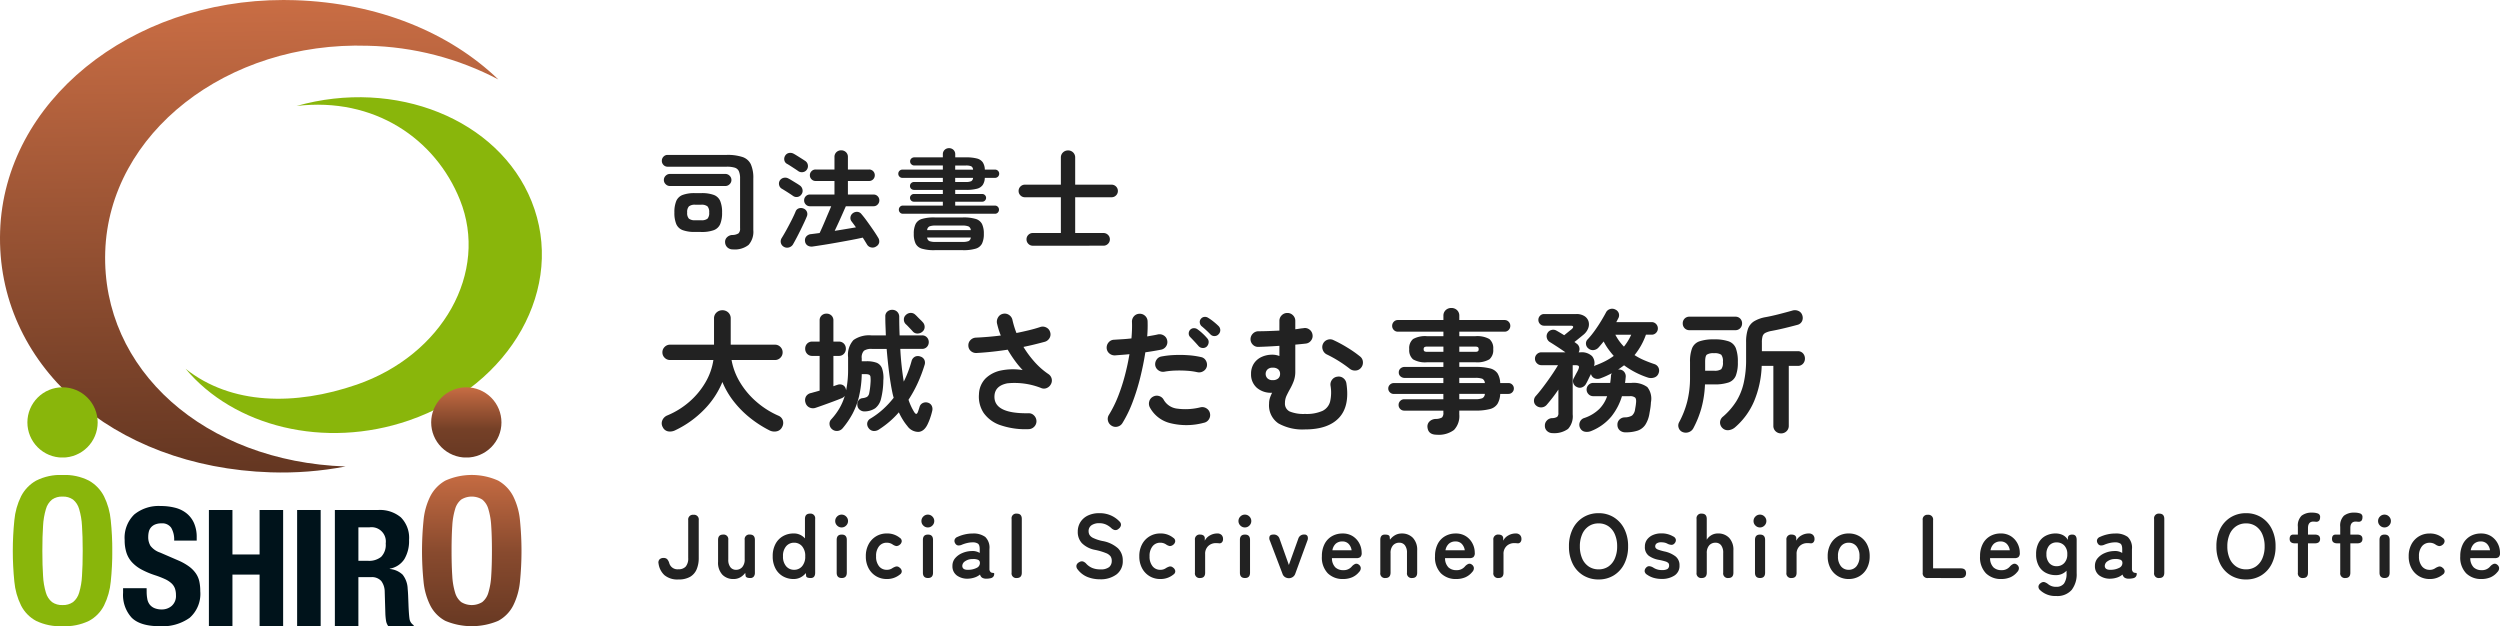 <svg xmlns="http://www.w3.org/2000/svg" xmlns:xlink="http://www.w3.org/1999/xlink" width="415.21" height="104" viewBox="0 0 415.21 104">
  <defs>
    <clipPath id="clip-path">
      <path id="パス_1" data-name="パス 1" d="M10.239,159.426a3.1,3.1,0,0,1-1.017-1.562,11.632,11.632,0,0,1-.473-2.788q-.118-1.719-.118-4.165t.118-4.147a11.8,11.8,0,0,1,.473-2.788,3.111,3.111,0,0,1,1.017-1.581,2.828,2.828,0,0,1,1.743-.493,2.826,2.826,0,0,1,1.743.493,3.1,3.1,0,0,1,1.017,1.581,11.8,11.8,0,0,1,.473,2.788q.118,1.7.119,4.147t-.119,4.165a11.632,11.632,0,0,1-.473,2.788,3.09,3.09,0,0,1-1.017,1.562,2.837,2.837,0,0,1-1.743.492,2.839,2.839,0,0,1-1.743-.492M7.6,139.248a6.284,6.284,0,0,0-2.5,2.6,11.3,11.3,0,0,0-1.121,3.993,50.664,50.664,0,0,0,0,10.179A11.261,11.261,0,0,0,5.1,160a5.965,5.965,0,0,0,2.5,2.549,9.24,9.24,0,0,0,4.385.883,9.245,9.245,0,0,0,4.385-.883,5.967,5.967,0,0,0,2.5-2.549,11.261,11.261,0,0,0,1.122-3.975,46.977,46.977,0,0,0,.255-5.1,47.069,47.069,0,0,0-.255-5.081,11.3,11.3,0,0,0-1.122-3.993,6.286,6.286,0,0,0-2.5-2.6,8.823,8.823,0,0,0-4.385-.936,8.819,8.819,0,0,0-4.385.936" transform="translate(-3.722 -138.312)" fill="none"/>
    </clipPath>
    <clipPath id="clip-path-2">
      <rect id="長方形_3" data-name="長方形 3" width="90" height="103.8" fill="none"/>
    </clipPath>
    <linearGradient id="linear-gradient" x1="0.5" x2="0.5" y2="1" gradientUnits="objectBoundingBox">
      <stop offset="0" stop-color="#c56b42"/>
      <stop offset="0.515" stop-color="#884a2e"/>
      <stop offset="1" stop-color="#683923"/>
    </linearGradient>
    <clipPath id="clip-path-3">
      <path id="パス_7" data-name="パス 7" d="M125.453,118.611a5.836,5.836,0,1,0,5.836-5.829,5.833,5.833,0,0,0-5.836,5.829" transform="translate(-125.453 -112.782)" fill="none"/>
    </clipPath>
    <linearGradient id="linear-gradient-2" x1="0.5" x2="0.5" y2="1" gradientUnits="objectBoundingBox">
      <stop offset="0" stop-color="#c76c43"/>
      <stop offset="0.594" stop-color="#754027"/>
      <stop offset="1" stop-color="#683923"/>
    </linearGradient>
    <clipPath id="clip-path-4">
      <path id="パス_8" data-name="パス 8" d="M.019,38.408C-.7,60.459,18.616,77.589,44.941,78.446A56.455,56.455,0,0,0,57.4,77.475c-23.4-.808-40.564-16.054-39.924-35.675.64-19.652,20.178-34.962,43.639-34.2a48.764,48.764,0,0,1,21.653,5.6C74.694,5.422,62.811.481,48.988.031,48.359.01,47.729,0,47.1,0,21.623,0,.721,16.883.019,38.408" transform="translate(0 0)" fill="none"/>
    </clipPath>
    <linearGradient id="linear-gradient-3" x1="0.959" y1="-0.007" x2="0.006" y2="0.036" gradientUnits="objectBoundingBox">
      <stop offset="0" stop-color="#c96d44"/>
      <stop offset="1" stop-color="#653722"/>
    </linearGradient>
    <clipPath id="clip-path-5">
      <path id="パス_9" data-name="パス 9" d="M7.969,118.611a5.836,5.836,0,1,0,5.836-5.829,5.833,5.833,0,0,0-5.836,5.829" transform="translate(-7.969 -112.782)" fill="none"/>
    </clipPath>
  </defs>
  <g id="logo" transform="translate(-46 -27)">
    <path id="パス_1351" data-name="パス 1351" d="M12.726,1.422a1.287,1.287,0,0,1-.909-.324A1.2,1.2,0,0,1,11.43.27a1.047,1.047,0,0,1,.315-.864A1.321,1.321,0,0,1,12.6-.972a1.988,1.988,0,0,0,1.053-.27,1.07,1.07,0,0,0,.261-.846V-10.35a2.953,2.953,0,0,0-.2-1.215,1.1,1.1,0,0,0-.675-.585,4.425,4.425,0,0,0-1.359-.162H1.872A.905.905,0,0,1,1.2-12.6a.95.95,0,0,1-.279-.684.971.971,0,0,1,.279-.7.905.905,0,0,1,.675-.288h9.81a7.945,7.945,0,0,1,2.637.351,2.359,2.359,0,0,1,1.377,1.2,5.518,5.518,0,0,1,.414,2.376v8.568A3.28,3.28,0,0,1,15.327.675,3.7,3.7,0,0,1,12.726,1.422Zm-6.3-2.9a5.679,5.679,0,0,1-2.043-.3,1.872,1.872,0,0,1-1.062-1A4.8,4.8,0,0,1,3.006-4.7a4.8,4.8,0,0,1,.315-1.926,1.872,1.872,0,0,1,1.062-1,5.679,5.679,0,0,1,2.043-.3H7.488a5.742,5.742,0,0,1,2.061.3,1.872,1.872,0,0,1,1.062,1A4.8,4.8,0,0,1,10.926-4.7a4.8,4.8,0,0,1-.315,1.926,1.872,1.872,0,0,1-1.062,1,5.742,5.742,0,0,1-2.061.3ZM2.268-9.108a.97.97,0,0,1-.711-.3.95.95,0,0,1-.3-.693.97.97,0,0,1,.3-.711.97.97,0,0,1,.711-.3h9.2a.97.97,0,0,1,.711.3.97.97,0,0,1,.3.711.95.95,0,0,1-.3.693.97.97,0,0,1-.711.3ZM6.48-3.42h.954a1.607,1.607,0,0,0,1.071-.261A1.393,1.393,0,0,0,8.784-4.7a1.428,1.428,0,0,0-.279-1.026,1.567,1.567,0,0,0-1.071-.27H6.48a1.571,1.571,0,0,0-1.062.27A1.4,1.4,0,0,0,5.13-4.7a1.363,1.363,0,0,0,.288,1.017A1.611,1.611,0,0,0,6.48-3.42ZM26.01.936a1.261,1.261,0,0,1-.9-.171A.957.957,0,0,1,24.7.036a.959.959,0,0,1,.225-.774,1.149,1.149,0,0,1,.783-.378L26.37-1.2q.36-.045.756-.1.2-.414.459-1t.531-1.233q.27-.648.522-1.233t.414-.981H25.506a.905.905,0,0,1-.675-.288.95.95,0,0,1-.279-.684.941.941,0,0,1,.279-.693.919.919,0,0,1,.675-.279h4.086v-2.25H26.46a.919.919,0,0,1-.675-.279.919.919,0,0,1-.279-.675.919.919,0,0,1,.279-.675.919.919,0,0,1,.675-.279h3.132v-2.07a1.062,1.062,0,0,1,.324-.81,1.11,1.11,0,0,1,.792-.306,1.11,1.11,0,0,1,.792.306,1.062,1.062,0,0,1,.324.81v2.07h3.51a.911.911,0,0,1,.684.279.935.935,0,0,1,.27.675.935.935,0,0,1-.27.675.911.911,0,0,1-.684.279h-3.51v2.25H36.09a.919.919,0,0,1,.675.279.941.941,0,0,1,.279.693.95.95,0,0,1-.279.684.905.905,0,0,1-.675.288H31.482q-.216.486-.549,1.242t-.684,1.521q-.351.765-.621,1.323.954-.144,1.863-.3l1.665-.279q-.2-.288-.387-.54l-.351-.468a.906.906,0,0,1-.162-.72.962.962,0,0,1,.4-.63,1.113,1.113,0,0,1,.756-.216.934.934,0,0,1,.666.378q.432.5.954,1.224t1.008,1.431q.486.711.792,1.233a1.134,1.134,0,0,1,.189.8.972.972,0,0,1-.495.675,1.036,1.036,0,0,1-.855.162,1,1,0,0,1-.675-.486Q34.848.36,34.668.063t-.378-.6q-.774.18-1.872.387T30.123.27q-1.2.216-2.277.387T26.01.936ZM21.186.99a1.023,1.023,0,0,1-.5-.666,1.037,1.037,0,0,1,.144-.792q.36-.576.8-1.377t.855-1.62q.414-.819.648-1.395a.861.861,0,0,1,.558-.54,1.121,1.121,0,0,1,.81.054.971.971,0,0,1,.513.522A.991.991,0,0,1,25-4.05q-.18.45-.468,1.062t-.612,1.269q-.324.657-.648,1.269T22.7.594a1.129,1.129,0,0,1-.666.5A1.057,1.057,0,0,1,21.186.99ZM22.7-7.47q-.2-.144-.558-.378t-.72-.459q-.36-.225-.576-.351a.916.916,0,0,1-.441-.6.976.976,0,0,1,.1-.747,1.032,1.032,0,0,1,.639-.459,1.082,1.082,0,0,1,.783.1q.216.108.585.333l.738.45q.369.225.567.369a1.044,1.044,0,0,1,.459.675.969.969,0,0,1-.153.8.967.967,0,0,1-.648.441A.975.975,0,0,1,22.7-7.47Zm.864-4.122q-.2-.144-.558-.378l-.72-.468q-.36-.234-.594-.36a.849.849,0,0,1-.423-.585,1,1,0,0,1,.117-.729.94.94,0,0,1,.639-.477,1.154,1.154,0,0,1,.783.117q.234.126.594.351t.729.459q.369.234.585.378a1,1,0,0,1,.45.657,1.013,1.013,0,0,1-.162.8.957.957,0,0,1-.657.414A1.02,1.02,0,0,1,23.562-11.592ZM40.95-4.5a.631.631,0,0,1-.477-.2.677.677,0,0,1-.189-.486.655.655,0,0,1,.189-.468.631.631,0,0,1,.477-.2h6.642V-6.5H42.786a.625.625,0,0,1-.459-.189.625.625,0,0,1-.189-.459.6.6,0,0,1,.189-.441.625.625,0,0,1,.459-.189h4.806V-8.46h-4.77a.7.7,0,0,1-.486-.18.6.6,0,0,1-.2-.468.624.624,0,0,1,.2-.486.7.7,0,0,1,.486-.18h4.77v-.684H40.878a.661.661,0,0,1-.486-.2.661.661,0,0,1-.2-.486.661.661,0,0,1,.2-.486.661.661,0,0,1,.486-.2h6.714v-.684H42.858a.691.691,0,0,1-.495-.2.627.627,0,0,1-.207-.468.639.639,0,0,1,.207-.495.709.709,0,0,1,.495-.189h4.734v-.5a.976.976,0,0,1,.3-.747,1.025,1.025,0,0,1,.729-.279,1.025,1.025,0,0,1,.729.279.976.976,0,0,1,.3.747v.5h1.782a6.929,6.929,0,0,1,1.818.189,1.672,1.672,0,0,1,.972.639,2.315,2.315,0,0,1,.342,1.206H56.25a.683.683,0,0,1,.5.2.661.661,0,0,1,.2.486.661.661,0,0,1-.2.486.683.683,0,0,1-.5.2H54.558a2.23,2.23,0,0,1-.342,1.179,1.69,1.69,0,0,1-.972.63,6.929,6.929,0,0,1-1.818.189H49.644v.684h4.5a.6.6,0,0,1,.441.189.6.6,0,0,1,.189.441.625.625,0,0,1-.189.459.6.6,0,0,1-.441.189h-4.5v.648H56.25a.631.631,0,0,1,.477.2.655.655,0,0,1,.189.468.677.677,0,0,1-.189.486.631.631,0,0,1-.477.2Zm5.274,6.048A6.917,6.917,0,0,1,44.109,1.3,1.709,1.709,0,0,1,43.065.45a3.666,3.666,0,0,1-.3-1.62,3.666,3.666,0,0,1,.3-1.62,1.709,1.709,0,0,1,1.044-.846,6.917,6.917,0,0,1,2.115-.252h4.7a6.994,6.994,0,0,1,2.133.252A1.709,1.709,0,0,1,54.1-2.79a3.666,3.666,0,0,1,.3,1.62A3.666,3.666,0,0,1,54.1.45a1.709,1.709,0,0,1-1.044.846,6.994,6.994,0,0,1-2.133.252Zm-1.242-3.33h7.254a.74.74,0,0,0-.378-.612,2.677,2.677,0,0,0-1.044-.144H46.4a2.677,2.677,0,0,0-1.044.144A.74.74,0,0,0,44.982-1.782ZM46.4.18h4.41A2.841,2.841,0,0,0,51.858.045a.715.715,0,0,0,.378-.6H44.982a.715.715,0,0,0,.378.6A2.841,2.841,0,0,0,46.4.18Zm3.24-12.006h2.97a.661.661,0,0,0-.306-.558,2.225,2.225,0,0,0-.9-.126H49.644Zm0,2.052h1.764a2.09,2.09,0,0,0,.9-.135.67.67,0,0,0,.306-.549h-2.97ZM62.532.81A1.006,1.006,0,0,1,61.794.5a1.027,1.027,0,0,1-.306-.756,1.006,1.006,0,0,1,.306-.738,1.006,1.006,0,0,1,.738-.306h4.662v-5.94H61.218a1.006,1.006,0,0,1-.738-.306,1.006,1.006,0,0,1-.306-.738,1.006,1.006,0,0,1,.306-.738,1.006,1.006,0,0,1,.738-.306h5.976v-4.5a1.126,1.126,0,0,1,.351-.855,1.174,1.174,0,0,1,.837-.333,1.165,1.165,0,0,1,.846.333,1.141,1.141,0,0,1,.342.855v4.5h6.048a1.006,1.006,0,0,1,.738.306,1.006,1.006,0,0,1,.306.738,1.006,1.006,0,0,1-.306.738,1.006,1.006,0,0,1-.738.306H69.57V-1.3h4.7a1.036,1.036,0,0,1,.747.306.992.992,0,0,1,.315.738A1.012,1.012,0,0,1,75.015.5a1.036,1.036,0,0,1-.747.306Z" transform="translate(155 67)" fill="#222"/>
    <path id="パス_1352" data-name="パス 1352" d="M18.788,1.474A18.7,18.7,0,0,1,15.576-.594,16.418,16.418,0,0,1,12.87-3.322a13.621,13.621,0,0,1-1.892-3.234A14.2,14.2,0,0,1,7.964-1.991a16.683,16.683,0,0,1-4.8,3.443A1.924,1.924,0,0,1,2,1.65a1.233,1.233,0,0,1-.924-.7A1.267,1.267,0,0,1,1-.187a1.511,1.511,0,0,1,.847-.825A13.319,13.319,0,0,0,5.511-3.289a12.775,12.775,0,0,0,2.651-3.2,10.382,10.382,0,0,0,1.32-3.718H2.288a1.229,1.229,0,0,1-.9-.374,1.229,1.229,0,0,1-.374-.9,1.229,1.229,0,0,1,.374-.9,1.229,1.229,0,0,1,.9-.374h7.3v-4.334a1.29,1.29,0,0,1,.418-1.012,1.408,1.408,0,0,1,.968-.374,1.4,1.4,0,0,1,.979.374,1.307,1.307,0,0,1,.407,1.012v4.334h7.348a1.229,1.229,0,0,1,.9.374,1.229,1.229,0,0,1,.374.9,1.229,1.229,0,0,1-.374.9,1.229,1.229,0,0,1-.9.374H12.5a10.822,10.822,0,0,0,1.386,3.674,13.332,13.332,0,0,0,2.7,3.223A14.246,14.246,0,0,0,20.262-.968a1.28,1.28,0,0,1,.759.8A1.4,1.4,0,0,1,20.9.924a1.283,1.283,0,0,1-.924.715A1.809,1.809,0,0,1,18.788,1.474ZM37.026,1.3a1.428,1.428,0,0,1-.979.275,1.1,1.1,0,0,1-.8-.5,1.114,1.114,0,0,1-.209-.847,1.064,1.064,0,0,1,.539-.715A13.218,13.218,0,0,0,37.7-2.068a15.307,15.307,0,0,0,1.727-1.87q-.066-.22-.121-.44t-.1-.44q-.286-1.364-.528-3.234t-.418-4H35.794a2.138,2.138,0,0,0-1.3.3,1.594,1.594,0,0,0-.374,1.265v.484h.792a4.706,4.706,0,0,1,1.661.242,1.6,1.6,0,0,1,.913.924,4.861,4.861,0,0,1,.22,2.024,13.013,13.013,0,0,1-.385,3.069A2.813,2.813,0,0,1,36.366-2.2a3.254,3.254,0,0,1-1.738.528,1.2,1.2,0,0,1-.825-.264,1.041,1.041,0,0,1-.407-.748,1.154,1.154,0,0,1,.2-.825.911.911,0,0,1,.66-.363,2.121,2.121,0,0,0,.737-.209.962.962,0,0,0,.374-.649,11.827,11.827,0,0,0,.209-1.65,5.382,5.382,0,0,0,0-.99.471.471,0,0,0-.231-.4,1.6,1.6,0,0,0-.627-.088h-.594a17.9,17.9,0,0,1-.462,3.729,12.2,12.2,0,0,1-1.078,2.86,14.012,14.012,0,0,1-1.628,2.387,1.233,1.233,0,0,1-.847.451,1.2,1.2,0,0,1-.935-.3,1.151,1.151,0,0,1-.4-.792,1.034,1.034,0,0,1,.286-.836,10.632,10.632,0,0,0,1.331-1.782,9.512,9.512,0,0,0,.913-2.112A1.4,1.4,0,0,1,31.042-4a1.318,1.318,0,0,1-.352.176q-.484.2-1.287.5t-1.595.583q-.792.286-1.32.462A1.353,1.353,0,0,1,25.4-2.343a1.249,1.249,0,0,1-.627-.8,1.3,1.3,0,0,1,.077-.99,1.24,1.24,0,0,1,.869-.594q.308-.088.671-.187t.737-.209V-10.89h-1.21a1.114,1.114,0,0,1-.869-.352,1.2,1.2,0,0,1-.319-.836,1.192,1.192,0,0,1,.319-.847,1.132,1.132,0,0,1,.869-.341h1.21v-3.5a1.088,1.088,0,0,1,.33-.836,1.148,1.148,0,0,1,.814-.308,1.148,1.148,0,0,1,.814.308,1.088,1.088,0,0,1,.33.836v3.5h.88a1.132,1.132,0,0,1,.869.341,1.192,1.192,0,0,1,.319.847,1.2,1.2,0,0,1-.319.836,1.114,1.114,0,0,1-.869.352h-.88v5.038l.33-.121q.154-.055.308-.1a1.159,1.159,0,0,1,.9.011.989.989,0,0,1,.528.693.7.7,0,0,1,.044.2,17.22,17.22,0,0,0,.33-3.542V-10.67a3.645,3.645,0,0,1,.9-2.86,4.523,4.523,0,0,1,2.948-.77h2.42q-.022-.77-.055-1.54T38.038-17.4a1.009,1.009,0,0,1,.319-.836,1.187,1.187,0,0,1,.825-.308,1.148,1.148,0,0,1,.814.308,1.158,1.158,0,0,1,.352.836q0,1.584.066,3.1h3.718a1.061,1.061,0,0,1,.814.33,1.12,1.12,0,0,1,.308.792,1.12,1.12,0,0,1-.308.792,1.061,1.061,0,0,1-.814.33H40.524A49.666,49.666,0,0,0,41.1-6.622a17.758,17.758,0,0,0,.737-1.683q.319-.847.561-1.727a1.132,1.132,0,0,1,.583-.737,1.135,1.135,0,0,1,.891-.011,1.05,1.05,0,0,1,.649.539,1.138,1.138,0,0,1,.033.869A24.193,24.193,0,0,1,43.428-6.4a20.737,20.737,0,0,1-1.54,2.794,9.883,9.883,0,0,0,.946,2.046q.22.33.363.3t.275-.385l.143-.429q.077-.231.121-.385a1,1,0,0,1,.55-.616,1.169,1.169,0,0,1,.836-.044,1.022,1.022,0,0,1,.616.495,1.225,1.225,0,0,1,.088.869A10.058,10.058,0,0,1,45.54-.737,9.021,9.021,0,0,1,45.122.33q-.572,1.3-1.54,1.4A2.237,2.237,0,0,1,41.69.748a8.587,8.587,0,0,1-.737-1.023,11.748,11.748,0,0,1-.671-1.243A14.832,14.832,0,0,1,38.764,0,15.3,15.3,0,0,1,37.026,1.3ZM44.2-14.916a1.213,1.213,0,0,1-.825.308.993.993,0,0,1-.781-.352q-.11-.132-.341-.374l-.462-.484a4.821,4.821,0,0,0-.363-.352,1.031,1.031,0,0,1-.308-.759.96.96,0,0,1,.308-.737,1.187,1.187,0,0,1,.77-.363,1.045,1.045,0,0,1,.792.275,5.073,5.073,0,0,1,.374.363q.242.253.5.5a5.075,5.075,0,0,1,.363.374,1.132,1.132,0,0,1,.341.8A1,1,0,0,1,44.2-14.916ZM61.842,1.276A12.832,12.832,0,0,1,57.123.605,5.555,5.555,0,0,1,54.362-1.43a4.893,4.893,0,0,1-.77-3.1A3.892,3.892,0,0,1,54.7-7.161a5.164,5.164,0,0,1,2.607-1.32,9.986,9.986,0,0,1,3.542-.055,15.042,15.042,0,0,1-1.265-1.518,20.026,20.026,0,0,1-1.221-1.87q-1.3.2-2.607.341t-2.563.209a1.316,1.316,0,0,1-.946-.319,1.186,1.186,0,0,1-.418-.891,1.218,1.218,0,0,1,.352-.935,1.315,1.315,0,0,1,.924-.407q.968-.044,2.013-.132t2.1-.22a10.547,10.547,0,0,1-.374-1.045q-.154-.517-.264-1a1.39,1.39,0,0,1,.2-.99,1.212,1.212,0,0,1,.814-.572,1.266,1.266,0,0,1,1,.2,1.3,1.3,0,0,1,.561.836,15.124,15.124,0,0,0,.66,2.156q1.078-.22,2.079-.462t1.859-.528a1.256,1.256,0,0,1,1,.066,1.193,1.193,0,0,1,.649.748,1.193,1.193,0,0,1-.077.99,1.335,1.335,0,0,1-.781.638q-.814.22-1.705.44t-1.859.418a16.852,16.852,0,0,0,1.87,2.519A12.2,12.2,0,0,0,65.12-7.876a1.279,1.279,0,0,1,.539.748,1.249,1.249,0,0,1-.1.9,1.383,1.383,0,0,1-.66.649,1.168,1.168,0,0,1-.9.055,12,12,0,0,0-5.687-.814q-2.035.4-2.145,2.046-.2,3.014,5.632,2.926A1.2,1.2,0,0,1,62.733-1a1.354,1.354,0,0,1,.407.935,1.292,1.292,0,0,1-.374.935A1.315,1.315,0,0,1,61.842,1.276ZM75.614.7A1.292,1.292,0,0,1,75.02-.11a1.239,1.239,0,0,1,.154-.99,19.165,19.165,0,0,0,1.518-3.058,30.584,30.584,0,0,0,1.133-3.476q.473-1.8.759-3.542-.638.066-1.243.11t-1.133.088a1.355,1.355,0,0,1-.957-.319,1.244,1.244,0,0,1-.451-.891,1.33,1.33,0,0,1,.33-.957,1.207,1.207,0,0,1,.9-.429q.66-.044,1.4-.088t1.485-.132q.066-.748.088-1.43t0-1.3a1.293,1.293,0,0,1,.33-.946,1.222,1.222,0,0,1,.9-.418,1.272,1.272,0,0,1,.946.341,1.259,1.259,0,0,1,.418.913,21.366,21.366,0,0,1-.066,2.508q.484-.088.935-.165t.825-.165a1.319,1.319,0,0,1,1,.176,1.221,1.221,0,0,1,.561.814,1.26,1.26,0,0,1-.187.99,1.271,1.271,0,0,1-.825.55q-.55.11-1.21.22t-1.408.22q-.308,2-.836,4.147a35.4,35.4,0,0,1-1.276,4.114A20.042,20.042,0,0,1,77.418.264,1.292,1.292,0,0,1,76.6.858,1.239,1.239,0,0,1,75.614.7ZM90.926.22a11.042,11.042,0,0,1-5.621.044,5.259,5.259,0,0,1-3.333-2.6,1.358,1.358,0,0,1-.1-1,1.235,1.235,0,0,1,.627-.781,1.262,1.262,0,0,1,1-.11,1.275,1.275,0,0,1,.781.638,2.942,2.942,0,0,0,2.2,1.452,10.285,10.285,0,0,0,3.916-.22,1.283,1.283,0,0,1,.99.187,1.25,1.25,0,0,1,.572.825,1.292,1.292,0,0,1-.187,1A1.27,1.27,0,0,1,90.926.22Zm-1.056-8.4a10.734,10.734,0,0,0-1.716-.242,19.13,19.13,0,0,0-1.947-.033,12.33,12.33,0,0,0-1.815.187,1.291,1.291,0,0,1-.968-.209,1.262,1.262,0,0,1-.55-.8,1.325,1.325,0,0,1,.209-.979,1.182,1.182,0,0,1,.825-.539,14.591,14.591,0,0,1,2.189-.242A20.016,20.016,0,0,1,88.4-11a13.99,13.99,0,0,1,2.09.308,1.167,1.167,0,0,1,.781.572,1.338,1.338,0,0,1,.165.99,1.246,1.246,0,0,1-.594.781A1.294,1.294,0,0,1,89.87-8.184Zm1.562-4.268a.908.908,0,0,1-.693.242.947.947,0,0,1-.671-.308q-.264-.308-.671-.748t-.737-.77a.812.812,0,0,1-.231-.572.876.876,0,0,1,.253-.638.847.847,0,0,1,.594-.253.969.969,0,0,1,.638.209,7.427,7.427,0,0,1,.814.671,8.441,8.441,0,0,1,.77.8.878.878,0,0,1,.242.671A1.089,1.089,0,0,1,91.432-12.452Zm.616-2q-.286-.308-.726-.715t-.792-.693a.948.948,0,0,1-.264-.572.8.8,0,0,1,.2-.638.814.814,0,0,1,.572-.3.934.934,0,0,1,.638.165,7.649,7.649,0,0,1,.869.616,10.1,10.1,0,0,1,.825.726.96.96,0,0,1,.3.671.95.95,0,0,1-.275.693.873.873,0,0,1-.649.308A.872.872,0,0,1,92.048-14.454ZM107.756,1.32a8.183,8.183,0,0,1-4.433-1,3.6,3.6,0,0,1-1.551-3.267,3.057,3.057,0,0,1,.132-.924,6.238,6.238,0,0,1,.374-.9,3.578,3.578,0,0,1-2.552-.836A2.938,2.938,0,0,1,98.78-7.9a3.059,3.059,0,0,1,.473-1.727,3.03,3.03,0,0,1,1.276-1.089,4.143,4.143,0,0,1,1.771-.374,3.063,3.063,0,0,1,1.188.22v-1.694q-.946.066-1.837.11t-1.639.066a1.2,1.2,0,0,1-.935-.363,1.273,1.273,0,0,1-.385-.935,1.315,1.315,0,0,1,.407-.924,1.292,1.292,0,0,1,.935-.374q.7,0,1.606-.033t1.848-.077V-16.7a1.273,1.273,0,0,1,.385-.935,1.273,1.273,0,0,1,.935-.385,1.273,1.273,0,0,1,.935.385,1.273,1.273,0,0,1,.385.935v1.386q.374-.044.715-.1t.627-.077a1.212,1.212,0,0,1,.99.209,1.281,1.281,0,0,1,.528.869,1.219,1.219,0,0,1-.242.968,1.226,1.226,0,0,1-.858.506q-.374.044-.825.088t-.935.088v4.444a4.53,4.53,0,0,1-.264,1.617,9.329,9.329,0,0,1-.594,1.276q-.33.583-.594,1.144a2.831,2.831,0,0,0-.264,1.221,1.433,1.433,0,0,0,.8,1.408,6.075,6.075,0,0,0,2.541.4,6.493,6.493,0,0,0,2.893-.506,2.392,2.392,0,0,0,1.265-1.551,6.758,6.758,0,0,0,.066-2.651,1.294,1.294,0,0,1,.264-.979,1.254,1.254,0,0,1,.88-.5,1.224,1.224,0,0,1,.979.242,1.335,1.335,0,0,1,.517.88q.572,3.784-1.232,5.709T107.756,1.32ZM115.17-8.756a20.907,20.907,0,0,0-3.806-2.376,1.319,1.319,0,0,1-.671-.759,1.281,1.281,0,0,1,.033-1,1.266,1.266,0,0,1,.759-.682,1.253,1.253,0,0,1,1,.066,22.133,22.133,0,0,1,2.354,1.276,19.149,19.149,0,0,1,2.068,1.452,1.229,1.229,0,0,1,.451.9,1.327,1.327,0,0,1-.319.968,1.229,1.229,0,0,1-.9.451A1.377,1.377,0,0,1,115.17-8.756ZM102.388-6.864a1.322,1.322,0,0,0,.891-.275A.949.949,0,0,0,103.6-7.9a.965.965,0,0,0-.308-.759,1.314,1.314,0,0,0-.9-.275,1.178,1.178,0,0,0-.9.308,1.032,1.032,0,0,0-.286.726,1.032,1.032,0,0,0,.286.726A1.178,1.178,0,0,0,102.388-6.864ZM129.624,2.2q-1.408,0-1.54-1.21a1.15,1.15,0,0,1,.308-.968,1.525,1.525,0,0,1,1.056-.44A2.139,2.139,0,0,0,130.5-.671a1.1,1.1,0,0,0,.22-.825V-1.8h-6.49a.913.913,0,0,1-.671-.275.913.913,0,0,1-.275-.671.913.913,0,0,1,.275-.671.913.913,0,0,1,.671-.275h6.49v-.88h-8.25a.881.881,0,0,1-.627-.264.852.852,0,0,1-.275-.638.852.852,0,0,1,.275-.638.881.881,0,0,1,.627-.264h8.25v-.858H124.3a1.024,1.024,0,0,1-.7-.253.827.827,0,0,1-.286-.649.852.852,0,0,1,.286-.671,1.024,1.024,0,0,1,.7-.253h6.424v-.77H128a4,4,0,0,1-2.31-.484,2,2,0,0,1-.638-1.694,1.968,1.968,0,0,1,.638-1.683,4.077,4.077,0,0,1,2.31-.473h2.728v-.748h-7.568a.9.9,0,0,1-.671-.286.95.95,0,0,1-.275-.682.95.95,0,0,1,.275-.682.9.9,0,0,1,.671-.286h7.568v-.682a1.246,1.246,0,0,1,.385-.968,1.336,1.336,0,0,1,.935-.352,1.336,1.336,0,0,1,.935.352,1.246,1.246,0,0,1,.385.968v.682h7.524a.9.9,0,0,1,.671.286.95.95,0,0,1,.275.682.95.95,0,0,1-.275.682.9.9,0,0,1-.671.286h-7.524v.748h2.662a4.13,4.13,0,0,1,2.332.473A1.968,1.968,0,0,1,139-12.012a2,2,0,0,1-.638,1.694,4.053,4.053,0,0,1-2.332.484h-2.662v.77h2.618a9.776,9.776,0,0,1,2.453.242A2.116,2.116,0,0,1,139.711-8a3.308,3.308,0,0,1,.451,1.617h1.364a.869.869,0,0,1,.638.264.869.869,0,0,1,.264.638.869.869,0,0,1-.264.638.869.869,0,0,1-.638.264h-1.364a3.523,3.523,0,0,1-.451,1.65,2.1,2.1,0,0,1-1.265.869,9.347,9.347,0,0,1-2.464.253h-2.618v.616a3.343,3.343,0,0,1-.88,2.6A4.219,4.219,0,0,1,129.624,2.2Zm3.74-5.9h2.618a3.124,3.124,0,0,0,1.21-.165.824.824,0,0,0,.418-.715h-4.246Zm0-2.684h4.246a.835.835,0,0,0-.429-.715,3.463,3.463,0,0,0-1.2-.143h-2.618ZM128-11.572h2.728v-.858H128a.764.764,0,0,0-.429.088.415.415,0,0,0-.121.352.384.384,0,0,0,.121.33A.764.764,0,0,0,128-11.572Zm5.368,0h2.662a.764.764,0,0,0,.429-.088.384.384,0,0,0,.121-.33.414.414,0,0,0-.121-.352.764.764,0,0,0-.429-.088h-2.662Zm15.51,13.508a1.32,1.32,0,0,1-.924-.341,1.124,1.124,0,0,1-.374-.869,1.163,1.163,0,0,1,.33-.88,1.21,1.21,0,0,1,.858-.4,1.673,1.673,0,0,0,.847-.209.8.8,0,0,0,.209-.649V-5.3q-.484.726-.99,1.375t-.946,1.155a1.218,1.218,0,0,1-.858.429,1.237,1.237,0,0,1-.9-.3,1.015,1.015,0,0,1-.363-.77,1.155,1.155,0,0,1,.3-.814q.418-.462.924-1.111t1.034-1.386q.528-.737.979-1.419t.759-1.21h-2.772a1.012,1.012,0,0,1-.737-.319,1.037,1.037,0,0,1-.319-.759,1,1,0,0,1,.319-.748,1.03,1.03,0,0,1,.737-.308h4q-.616-.44-1.375-.935T148.39-13.2a1.1,1.1,0,0,1-.484-.682,1.046,1.046,0,0,1,.11-.814,1.081,1.081,0,0,1,.682-.506,1.054,1.054,0,0,1,.836.132q.484.264,1.254.748l.66-.539q.418-.341.594-.473.264-.242.231-.407t-.407-.165h-4.422a.9.9,0,0,1-.671-.286.95.95,0,0,1-.275-.682.95.95,0,0,1,.275-.682.9.9,0,0,1,.671-.286h5.346a2.4,2.4,0,0,1,1.375.352,1.6,1.6,0,0,1,.671.891,1.784,1.784,0,0,1-.066,1.133,2.627,2.627,0,0,1-.836,1.1l-.715.583q-.363.3-.737.583a1.374,1.374,0,0,1,.187.132,1.515,1.515,0,0,0,.143.11,1.1,1.1,0,0,1,.484.66,1.063,1.063,0,0,1-.11.814h.308a2.461,2.461,0,0,1,1.925.638,1.779,1.779,0,0,1,.319,1.672,1.042,1.042,0,0,1,.286-.154,14.136,14.136,0,0,0,1.584-.693,10.506,10.506,0,0,0,1.408-.869q-.484-.55-.913-1.144a9.053,9.053,0,0,1-.759-1.254l-.429.517q-.209.253-.429.495a1.314,1.314,0,0,1-.792.418,1.124,1.124,0,0,1-.88-.264,1.017,1.017,0,0,1-.407-.726.946.946,0,0,1,.3-.814A14.213,14.213,0,0,0,155.87-15.1q.572-.8,1.056-1.6t.792-1.386a1.1,1.1,0,0,1,.682-.583,1.113,1.113,0,0,1,.88.077,1.064,1.064,0,0,1,.572.616,1.059,1.059,0,0,1-.066.814q-.088.154-.165.319a3.2,3.2,0,0,1-.187.341h5.874a.983.983,0,0,1,.737.308,1.038,1.038,0,0,1,.3.748,1.011,1.011,0,0,1-.3.726.983.983,0,0,1-.737.308h-.946a11.227,11.227,0,0,1-1.892,3.388,10.216,10.216,0,0,0,1.54.825q.836.363,1.76.671a1.11,1.11,0,0,1,.671.572,1.149,1.149,0,0,1,.033.924,1.121,1.121,0,0,1-.715.726,1.7,1.7,0,0,1-1.045.022,13.964,13.964,0,0,1-3.982-2.046l-.484.352q-.242.176-.506.352h.2a1.042,1.042,0,0,1,.825.407,1.157,1.157,0,0,1,.231.891q-.022.22-.044.451t-.066.473h1.056a3.886,3.886,0,0,1,2.651.693,3.08,3.08,0,0,1,.6,2.519q-.022.462-.077.847t-.165.979a4.856,4.856,0,0,1-.7,1.925,2.532,2.532,0,0,1-1.287.968,6.291,6.291,0,0,1-2.013.275,1.375,1.375,0,0,1-.924-.319,1.171,1.171,0,0,1-.4-.891,1.152,1.152,0,0,1,.33-.9,1.273,1.273,0,0,1,.88-.374,2.366,2.366,0,0,0,1.21-.3A1.612,1.612,0,0,0,162.558-2q.044-.264.088-.517t.066-.517q.088-.7-.143-.935a1.317,1.317,0,0,0-.913-.231H160.38A9.966,9.966,0,0,1,158.6-.8a8.416,8.416,0,0,1-3.278,2.365,1.9,1.9,0,0,1-1.045.143,1.09,1.09,0,0,1-.825-.583A1.173,1.173,0,0,1,153.384.11a1.122,1.122,0,0,1,.726-.682A6.574,6.574,0,0,0,156.6-2.057a5.547,5.547,0,0,0,1.32-2.145h-2.31a1.044,1.044,0,0,1-.781-.33,1.073,1.073,0,0,1-.319-.77,1.073,1.073,0,0,1,.319-.77,1.044,1.044,0,0,1,.781-.33h2.816q.044-.286.077-.572t.055-.594A.676.676,0,0,1,158.6-7.8a2,2,0,0,1,.088-.209q-.418.22-.869.429t-.935.385a1.328,1.328,0,0,1-1,.044,1.058,1.058,0,0,1-.627-.66l-.022-.066q-.22.418-.429.858t-.385.748a1.251,1.251,0,0,1-.649.594,1.008,1.008,0,0,1-.869-.044,1.031,1.031,0,0,1-.583-.605.982.982,0,0,1,.033-.825q.066-.11.22-.407t.319-.594a4.436,4.436,0,0,0,.209-.407q.22-.484.1-.638t-.627-.154H152.2v8.184a3.093,3.093,0,0,1-.77,2.4A3.9,3.9,0,0,1,148.874,1.936ZM160.71-12.43a9.064,9.064,0,0,0,1.21-1.98h-2.64A8.315,8.315,0,0,0,160.71-12.43ZM186.8,1.98a1.269,1.269,0,0,1-.9-.352A1.21,1.21,0,0,1,185.526.7V-9.24H183.59a16.647,16.647,0,0,1-1.265,5.885A11.814,11.814,0,0,1,179.168.968a1.974,1.974,0,0,1-1.045.473,1.252,1.252,0,0,1-1.045-.341,1.277,1.277,0,0,1-.407-.957,1.277,1.277,0,0,1,.5-.957,11.274,11.274,0,0,0,2.189-2.519A9.963,9.963,0,0,0,180.6-6.391a17.461,17.461,0,0,0,.4-3.927v-2.838a6.616,6.616,0,0,1,.3-2.189,2.493,2.493,0,0,1,1.012-1.287,5.594,5.594,0,0,1,1.947-.7q.968-.176,2.134-.473t2.244-.6a1.416,1.416,0,0,1,1.045.044,1.129,1.129,0,0,1,.627.66,1.314,1.314,0,0,1,0,1,1.14,1.14,0,0,1-.77.649q-1.056.286-2.2.561t-2.112.451a3.834,3.834,0,0,0-1.012.319.944.944,0,0,0-.473.55,3.571,3.571,0,0,0-.121,1.067v1.43h5.94a1.124,1.124,0,0,1,.891.363,1.272,1.272,0,0,1,.319.869,1.243,1.243,0,0,1-.319.847,1.124,1.124,0,0,1-.891.363h-1.474V.7a1.21,1.21,0,0,1-.374.924A1.269,1.269,0,0,1,186.8,1.98Zm-16.39-.242a1.129,1.129,0,0,1-.616-.7,1.131,1.131,0,0,1,.088-.924,15.032,15.032,0,0,0,1.342-3.432,16.238,16.238,0,0,0,.462-4.026v-2.53a6.109,6.109,0,0,1,.341-2.288,2.029,2.029,0,0,1,1.21-1.144,7.093,7.093,0,0,1,2.431-.33,7.077,7.077,0,0,1,2.442.33,1.992,1.992,0,0,1,1.188,1.144,6.294,6.294,0,0,1,.33,2.288,6.02,6.02,0,0,1-.341,2.277,2,2,0,0,1-1.2,1.122,7.3,7.3,0,0,1-2.442.319h-1.474a17.565,17.565,0,0,1-.616,4.015,16.727,16.727,0,0,1-1.32,3.267,1.361,1.361,0,0,1-.792.66A1.4,1.4,0,0,1,170.412,1.738Zm1.188-16.9a1.061,1.061,0,0,1-.814-.33,1.12,1.12,0,0,1-.308-.792,1.11,1.11,0,0,1,.308-.8,1.08,1.08,0,0,1,.814-.319h7.612a1.08,1.08,0,0,1,.814.319,1.11,1.11,0,0,1,.308.8,1.12,1.12,0,0,1-.308.792,1.061,1.061,0,0,1-.814.33Zm2.6,6.732h1.474a1.91,1.91,0,0,0,1.2-.253,1.737,1.737,0,0,0,.275-1.2,1.737,1.737,0,0,0-.275-1.2,1.91,1.91,0,0,0-1.2-.253,1.979,1.979,0,0,0-1.2.242q-.275.242-.275,1.188Z" transform="translate(155 97)" fill="#222"/>
    <path id="パス_1353" data-name="パス 1353" d="M3.675.24A3.349,3.349,0,0,1,1.358-.472,3.185,3.185,0,0,1,.375-2.4a.77.77,0,0,1,.15-.682.888.888,0,0,1,.69-.248.781.781,0,0,1,.6.21,1.68,1.68,0,0,1,.33.615,1.409,1.409,0,0,0,1.53,1.05,1.552,1.552,0,0,0,1.215-.45A2.091,2.091,0,0,0,5.3-3.33V-9.615A.782.782,0,0,1,6.18-10.5a.776.776,0,0,1,.87.885V-3.33a4.752,4.752,0,0,1-.345,1.875A2.61,2.61,0,0,1,5.618-.2,3.762,3.762,0,0,1,3.675.24ZM12.81.165a2.473,2.473,0,0,1-1.838-.72,2.908,2.908,0,0,1-.712-2.13V-6.33q0-.885.84-.885a.769.769,0,0,1,.855.885v3.27a1.96,1.96,0,0,0,.352,1.26,1.13,1.13,0,0,0,.923.435,1.347,1.347,0,0,0,1.05-.45,1.913,1.913,0,0,0,.4-1.32v-3.2a.769.769,0,0,1,.855-.885q.84,0,.84.885V-.885a.987.987,0,0,1-.195.653.7.7,0,0,1-.57.233q-.75,0-.78-.39l-.06-.465A2.634,2.634,0,0,1,14-.143,2.2,2.2,0,0,1,12.81.165Zm10.005,0a3.518,3.518,0,0,1-1.778-.45,3.213,3.213,0,0,1-1.245-1.3,4.223,4.223,0,0,1-.457-2.033,4.223,4.223,0,0,1,.457-2.032,3.213,3.213,0,0,1,1.245-1.3,3.518,3.518,0,0,1,1.778-.45,2.4,2.4,0,0,1,1.875.825V-9.81q0-.885.84-.885a.769.769,0,0,1,.855.885V-.885q0,.885-.735.885t-.765-.345l-.045-.48a2.715,2.715,0,0,1-.892.728A2.467,2.467,0,0,1,22.815.165Zm.075-1.53a1.7,1.7,0,0,0,1.32-.585,2.41,2.41,0,0,0,.525-1.665A2.41,2.41,0,0,0,24.21-5.28a1.7,1.7,0,0,0-1.32-.585,1.7,1.7,0,0,0-1.32.585,2.41,2.41,0,0,0-.525,1.665A2.41,2.41,0,0,0,21.57-1.95,1.7,1.7,0,0,0,22.89-1.365ZM30.8,0q-.84,0-.84-.885V-6.33q0-.885.84-.885t.84.885V-.885Q31.635,0,30.8,0ZM30.78-8.4a1.024,1.024,0,0,1-.75-.315,1.024,1.024,0,0,1-.315-.75,1.024,1.024,0,0,1,.315-.75,1.024,1.024,0,0,1,.75-.315,1.024,1.024,0,0,1,.75.315,1.024,1.024,0,0,1,.315.75,1.024,1.024,0,0,1-.315.75A1.024,1.024,0,0,1,30.78-8.4ZM38.28.165A3.387,3.387,0,0,1,36.5-.308a3.371,3.371,0,0,1-1.245-1.32A4.122,4.122,0,0,1,34.8-3.615,4.122,4.122,0,0,1,35.257-5.6,3.372,3.372,0,0,1,36.5-6.923,3.387,3.387,0,0,1,38.28-7.4a3.275,3.275,0,0,1,2.16.72.655.655,0,0,1,.322.6.826.826,0,0,1-.352.57.857.857,0,0,1-.562.2,1.623,1.623,0,0,1-.608-.27,1.669,1.669,0,0,0-.96-.285A1.594,1.594,0,0,0,37-5.28a2.507,2.507,0,0,0-.495,1.665A2.507,2.507,0,0,0,37-1.95a1.594,1.594,0,0,0,1.275.585,1.55,1.55,0,0,0,.93-.27,2.328,2.328,0,0,1,.607-.278.677.677,0,0,1,.577.173.84.84,0,0,1,.375.563.635.635,0,0,1-.3.592A3.345,3.345,0,0,1,38.28.165ZM45.12,0q-.84,0-.84-.885V-6.33q0-.885.84-.885t.84.885V-.885Q45.96,0,45.12,0ZM45.1-8.4a1.024,1.024,0,0,1-.75-.315,1.024,1.024,0,0,1-.315-.75,1.024,1.024,0,0,1,.315-.75,1.024,1.024,0,0,1,.75-.315,1.024,1.024,0,0,1,.75.315,1.024,1.024,0,0,1,.315.75,1.024,1.024,0,0,1-.315.75A1.024,1.024,0,0,1,45.1-8.4ZM51.87.105a2.975,2.975,0,0,1-1.928-.51,1.867,1.867,0,0,1-.757-1.6,1.932,1.932,0,0,1,.465-1.305,3.162,3.162,0,0,1,1.2-.847,4.1,4.1,0,0,1,1.515-.323,2.22,2.22,0,0,1,.735.06,2.272,2.272,0,0,1,.615.255V-4.8q0-.7-.3-.915a1.542,1.542,0,0,0-.885-.21,3.922,3.922,0,0,0-.877.105,5.616,5.616,0,0,0-.893.285,1.241,1.241,0,0,1-.667.12.653.653,0,0,1-.458-.36.724.724,0,0,1-.083-.608.8.8,0,0,1,.5-.458,5.931,5.931,0,0,1,1.177-.4,5.646,5.646,0,0,1,1.3-.15,3.32,3.32,0,0,1,2.1.563,2.476,2.476,0,0,1,.7,2.033v3.315a.635.635,0,0,0,.037.24.833.833,0,0,0,.068.135.484.484,0,0,0,.292.225,2.26,2.26,0,0,0,.278.038q.12.007.12.142a.767.767,0,0,1-.142.465.769.769,0,0,1-.472.27,3.172,3.172,0,0,1-.675.075,1.332,1.332,0,0,1-.713-.158.878.878,0,0,1-.353-.533A2.74,2.74,0,0,1,52.9-.1,3.763,3.763,0,0,1,51.87.105Zm-.03-1.47a3.1,3.1,0,0,0,1.388-.33.875.875,0,0,0,.517-.855.52.52,0,0,0-.368-.5A2.126,2.126,0,0,0,52.5-3.15a2.073,2.073,0,0,0-1.215.367A.944.944,0,0,0,50.82-2Q50.85-1.32,51.84-1.365ZM59.865,0a.769.769,0,0,1-.855-.885V-9.81a.769.769,0,0,1,.855-.885q.84,0,.84.885V-.885Q60.705,0,59.865,0ZM73.68.21a5.541,5.541,0,0,1-2.07-.383,3.872,3.872,0,0,1-1.65-1.283.79.79,0,0,1-.173-.668.825.825,0,0,1,.443-.5.78.78,0,0,1,.63-.127,1.279,1.279,0,0,1,.57.4,2.814,2.814,0,0,0,.967.675,3.409,3.409,0,0,0,1.342.24,2.221,2.221,0,0,0,1.478-.383,1.328,1.328,0,0,0,.427-1.043,1.331,1.331,0,0,0-.187-.72,1.721,1.721,0,0,0-.78-.562,10.253,10.253,0,0,0-1.822-.533A4.187,4.187,0,0,1,70.7-5.775,2.687,2.687,0,0,1,70-7.68a2.945,2.945,0,0,1,.443-1.613,2.974,2.974,0,0,1,1.245-1.087,4.262,4.262,0,0,1,1.882-.39,4.624,4.624,0,0,1,1.965.39,4.449,4.449,0,0,1,1.41,1.005.725.725,0,0,1,.225.63.956.956,0,0,1-.39.57.758.758,0,0,1-.63.21,1.245,1.245,0,0,1-.6-.345,3.359,3.359,0,0,0-.855-.57,2.665,2.665,0,0,0-1.14-.225,2.182,2.182,0,0,0-1.267.338,1.15,1.15,0,0,0-.488,1.012,1.249,1.249,0,0,0,.143.577,1.417,1.417,0,0,0,.63.532,6.828,6.828,0,0,0,1.507.495,5.194,5.194,0,0,1,2.6,1.215,2.794,2.794,0,0,1,.795,2.04,2.732,2.732,0,0,1-1.042,2.3A4.392,4.392,0,0,1,73.68.21ZM83.7.165a3.387,3.387,0,0,1-1.777-.473,3.372,3.372,0,0,1-1.245-1.32,4.122,4.122,0,0,1-.457-1.988A4.122,4.122,0,0,1,80.677-5.6a3.372,3.372,0,0,1,1.245-1.32A3.387,3.387,0,0,1,83.7-7.4a3.275,3.275,0,0,1,2.16.72.655.655,0,0,1,.323.6.826.826,0,0,1-.353.57.857.857,0,0,1-.562.2,1.623,1.623,0,0,1-.607-.27,1.669,1.669,0,0,0-.96-.285,1.594,1.594,0,0,0-1.275.585,2.507,2.507,0,0,0-.5,1.665,2.507,2.507,0,0,0,.5,1.665,1.594,1.594,0,0,0,1.275.585,1.55,1.55,0,0,0,.93-.27,2.328,2.328,0,0,1,.608-.278.677.677,0,0,1,.577.173.84.84,0,0,1,.375.563.635.635,0,0,1-.3.592A3.345,3.345,0,0,1,83.7.165ZM90.315,0a.769.769,0,0,1-.855-.885V-6.33a.782.782,0,0,1,.885-.885.96.96,0,0,1,.525.143.581.581,0,0,1,.225.532V-6.2a2.055,2.055,0,0,1,.847-.87,2.427,2.427,0,0,1,1.223-.33.964.964,0,0,1,.712.247.9.9,0,0,1,.248.668.742.742,0,0,1-.195.57.543.543,0,0,1-.45.15q-.12-.015-.255-.023t-.3-.007a1.776,1.776,0,0,0-1.252.48,1.75,1.75,0,0,0-.518,1.35V-.885Q91.155,0,90.315,0ZM97.77,0q-.84,0-.84-.885V-6.33q0-.885.84-.885t.84.885V-.885Q98.61,0,97.77,0Zm-.015-8.4a1.024,1.024,0,0,1-.75-.315,1.024,1.024,0,0,1-.315-.75,1.024,1.024,0,0,1,.315-.75,1.024,1.024,0,0,1,.75-.315,1.024,1.024,0,0,1,.75.315,1.024,1.024,0,0,1,.315.75,1.024,1.024,0,0,1-.315.75A1.024,1.024,0,0,1,97.755-8.4Zm7.3,8.43a1.206,1.206,0,0,1-.63-.18A1.024,1.024,0,0,1,104-.705L101.91-6.2a.925.925,0,0,1-.038-.75q.143-.27.623-.27a.977.977,0,0,1,1.02.705l1.545,4.35,1.56-4.35a.967.967,0,0,1,1-.705.544.544,0,0,1,.54.27.984.984,0,0,1-.03.75L106.125-.72a1.061,1.061,0,0,1-.435.563A1.171,1.171,0,0,1,105.06.03Zm9.015.135a3.494,3.494,0,0,1-2.55-.953,3.783,3.783,0,0,1-.975-2.828,4.368,4.368,0,0,1,.435-2.017A3.131,3.131,0,0,1,112.2-6.938a3.462,3.462,0,0,1,1.785-.457,3.037,3.037,0,0,1,1.71.465,3.113,3.113,0,0,1,1.08,1.2,3.325,3.325,0,0,1,.375,1.53.894.894,0,0,1-.225.727,1.071,1.071,0,0,1-.66.173h-4.05a2.153,2.153,0,0,0,.57,1.538,1.9,1.9,0,0,0,1.32.457,1.731,1.731,0,0,0,1.425-.63,1.587,1.587,0,0,1,.563-.412.593.593,0,0,1,.563.112A.769.769,0,0,1,117-1.7a.878.878,0,0,1-.27.69,3.056,3.056,0,0,1-1.17.892A3.8,3.8,0,0,1,114.075.165Zm-1.785-4.77h3.195a1.9,1.9,0,0,0-.518-1.088,1.4,1.4,0,0,0-1.012-.382,1.63,1.63,0,0,0-1.088.36A1.877,1.877,0,0,0,112.29-4.605ZM121.1,0a.769.769,0,0,1-.855-.885V-6.33q0-.885.765-.885t.795.39l.045.465a2.729,2.729,0,0,1,.8-.727,2.172,2.172,0,0,1,1.17-.307,2.473,2.473,0,0,1,1.838.72,2.885,2.885,0,0,1,.713,2.115V-.885q0,.885-.84.885a.769.769,0,0,1-.855-.885v-3.27a2.013,2.013,0,0,0-.345-1.282,1.133,1.133,0,0,0-.93-.428,1.358,1.358,0,0,0-1.05.443,1.884,1.884,0,0,0-.4,1.313V-.885Q121.935,0,121.1,0Zm11.76.165a3.494,3.494,0,0,1-2.55-.953,3.783,3.783,0,0,1-.975-2.828,4.367,4.367,0,0,1,.435-2.017,3.131,3.131,0,0,1,1.215-1.305,3.462,3.462,0,0,1,1.785-.457,3.037,3.037,0,0,1,1.71.465,3.113,3.113,0,0,1,1.08,1.2,3.325,3.325,0,0,1,.375,1.53.894.894,0,0,1-.225.727,1.071,1.071,0,0,1-.66.173H131a2.153,2.153,0,0,0,.57,1.538,1.9,1.9,0,0,0,1.32.457,1.731,1.731,0,0,0,1.425-.63,1.587,1.587,0,0,1,.563-.412.593.593,0,0,1,.563.112.769.769,0,0,1,.345.54.878.878,0,0,1-.27.69,3.056,3.056,0,0,1-1.17.892A3.8,3.8,0,0,1,132.855.165Zm-1.785-4.77h3.2a1.9,1.9,0,0,0-.518-1.088,1.4,1.4,0,0,0-1.012-.382,1.63,1.63,0,0,0-1.088.36A1.877,1.877,0,0,0,131.07-4.605ZM139.875,0a.769.769,0,0,1-.855-.885V-6.33a.782.782,0,0,1,.885-.885.96.96,0,0,1,.525.143.581.581,0,0,1,.225.532V-6.2a2.055,2.055,0,0,1,.848-.87,2.427,2.427,0,0,1,1.222-.33.964.964,0,0,1,.713.247.9.9,0,0,1,.247.668.742.742,0,0,1-.2.57.543.543,0,0,1-.45.15q-.12-.015-.255-.023t-.3-.007a1.776,1.776,0,0,0-1.253.48,1.75,1.75,0,0,0-.518,1.35V-.885Q140.715,0,139.875,0ZM156.5.24a4.82,4.82,0,0,1-2.543-.675,4.63,4.63,0,0,1-1.747-1.913,6.319,6.319,0,0,1-.63-2.9,6.354,6.354,0,0,1,.63-2.918,4.681,4.681,0,0,1,1.747-1.92,4.78,4.78,0,0,1,2.543-.682,4.7,4.7,0,0,1,2.527.682,4.768,4.768,0,0,1,1.74,1.92A6.292,6.292,0,0,1,161.4-5.25a6.257,6.257,0,0,1-.638,2.9,4.715,4.715,0,0,1-1.74,1.913A4.742,4.742,0,0,1,156.5.24Zm0-1.68a2.823,2.823,0,0,0,1.635-.473A3.087,3.087,0,0,0,159.2-3.248a4.9,4.9,0,0,0,.383-2,4.94,4.94,0,0,0-.383-2.017A3.087,3.087,0,0,0,158.13-8.6a2.823,2.823,0,0,0-1.635-.472,2.867,2.867,0,0,0-1.635.472,3.046,3.046,0,0,0-1.087,1.335,4.94,4.94,0,0,0-.383,2.017,4.9,4.9,0,0,0,.383,2,3.046,3.046,0,0,0,1.087,1.335A2.867,2.867,0,0,0,156.5-1.44ZM166.95.15a4.674,4.674,0,0,1-1.283-.173,3.654,3.654,0,0,1-1.117-.533.776.776,0,0,1-.4-.563.791.791,0,0,1,.233-.593.682.682,0,0,1,.532-.255,1.561,1.561,0,0,1,.653.225,2.5,2.5,0,0,0,1.47.42,1.753,1.753,0,0,0,.892-.173.69.69,0,0,0,.278-.638.513.513,0,0,0-.135-.367,1.239,1.239,0,0,0-.5-.263,9.365,9.365,0,0,0-1.073-.255,4.056,4.056,0,0,1-1.68-.69,1.783,1.783,0,0,1-.63-1.515,1.9,1.9,0,0,1,.36-1.162,2.362,2.362,0,0,1,.975-.758,3.36,3.36,0,0,1,1.365-.27,3.73,3.73,0,0,1,1.98.495.758.758,0,0,1,.458.517.731.731,0,0,1-.173.593.672.672,0,0,1-.518.3,1.665,1.665,0,0,1-.652-.165,1.871,1.871,0,0,0-.5-.2,2.52,2.52,0,0,0-.562-.06,1.235,1.235,0,0,0-.787.195.589.589,0,0,0-.232.465.5.5,0,0,0,.112.33,1.055,1.055,0,0,0,.443.255,9.3,9.3,0,0,0,.96.27,4.6,4.6,0,0,1,1.86.825,1.848,1.848,0,0,1,.66,1.515A1.872,1.872,0,0,1,169.1-.413,3.772,3.772,0,0,1,166.95.15ZM173.625,0a.769.769,0,0,1-.855-.885V-9.81a.769.769,0,0,1,.855-.885q.84,0,.84.885v3.45a2.125,2.125,0,0,1,.72-.727A2.1,2.1,0,0,1,176.34-7.4a2.473,2.473,0,0,1,1.837.72,2.885,2.885,0,0,1,.713,2.115V-.885q0,.885-.84.885a.769.769,0,0,1-.855-.885v-3.27a2.013,2.013,0,0,0-.345-1.282,1.133,1.133,0,0,0-.93-.428,1.358,1.358,0,0,0-1.05.443,1.884,1.884,0,0,0-.4,1.313V-.885Q174.465,0,173.625,0Zm9.69,0q-.84,0-.84-.885V-6.33q0-.885.84-.885t.84.885V-.885Q184.155,0,183.315,0ZM183.3-8.4a1.024,1.024,0,0,1-.75-.315,1.024,1.024,0,0,1-.315-.75,1.024,1.024,0,0,1,.315-.75,1.024,1.024,0,0,1,.75-.315,1.024,1.024,0,0,1,.75.315,1.024,1.024,0,0,1,.315.75,1.024,1.024,0,0,1-.315.75A1.024,1.024,0,0,1,183.3-8.4ZM188.55,0a.769.769,0,0,1-.855-.885V-6.33a.782.782,0,0,1,.885-.885.96.96,0,0,1,.525.143.581.581,0,0,1,.225.532V-6.2a2.055,2.055,0,0,1,.848-.87A2.427,2.427,0,0,1,191.4-7.4a.964.964,0,0,1,.713.247.9.9,0,0,1,.247.668.742.742,0,0,1-.2.57.543.543,0,0,1-.45.15q-.12-.015-.255-.023t-.3-.007a1.776,1.776,0,0,0-1.253.48,1.75,1.75,0,0,0-.518,1.35V-.885Q189.39,0,188.55,0Zm9.48.165a3.387,3.387,0,0,1-1.777-.473,3.372,3.372,0,0,1-1.245-1.32,4.122,4.122,0,0,1-.458-1.988,4.122,4.122,0,0,1,.458-1.988,3.372,3.372,0,0,1,1.245-1.32A3.387,3.387,0,0,1,198.03-7.4a3.444,3.444,0,0,1,1.807.473,3.319,3.319,0,0,1,1.238,1.32,4.179,4.179,0,0,1,.45,1.988,4.179,4.179,0,0,1-.45,1.988,3.319,3.319,0,0,1-1.238,1.32A3.444,3.444,0,0,1,198.03.165Zm0-1.53a1.631,1.631,0,0,0,1.3-.585,2.481,2.481,0,0,0,.5-1.665,2.481,2.481,0,0,0-.5-1.665,1.631,1.631,0,0,0-1.3-.585,1.594,1.594,0,0,0-1.275.585,2.507,2.507,0,0,0-.495,1.665,2.507,2.507,0,0,0,.495,1.665A1.594,1.594,0,0,0,198.03-1.365ZM211.215,0a.782.782,0,0,1-.885-.885v-8.73a.769.769,0,0,1,.855-.885.776.776,0,0,1,.87.885v8.01h4.59q.885,0,.885.8t-.885.81ZM223.38.165a3.494,3.494,0,0,1-2.55-.953,3.783,3.783,0,0,1-.975-2.828,4.367,4.367,0,0,1,.435-2.017A3.131,3.131,0,0,1,221.5-6.938,3.462,3.462,0,0,1,223.29-7.4,3.037,3.037,0,0,1,225-6.93a3.113,3.113,0,0,1,1.08,1.2,3.325,3.325,0,0,1,.375,1.53.894.894,0,0,1-.225.727,1.071,1.071,0,0,1-.66.173h-4.05a2.153,2.153,0,0,0,.57,1.538,1.9,1.9,0,0,0,1.32.457,1.731,1.731,0,0,0,1.425-.63,1.587,1.587,0,0,1,.563-.412.593.593,0,0,1,.563.112.769.769,0,0,1,.345.54.878.878,0,0,1-.27.69,3.056,3.056,0,0,1-1.17.892A3.8,3.8,0,0,1,223.38.165Zm-1.785-4.77h3.2a1.9,1.9,0,0,0-.518-1.088,1.4,1.4,0,0,0-1.012-.382,1.63,1.63,0,0,0-1.088.36A1.877,1.877,0,0,0,221.595-4.605Zm10.9,7.59A3.628,3.628,0,0,1,229.815,2a.736.736,0,0,1-.255-.645.8.8,0,0,1,.39-.525.719.719,0,0,1,.6-.15,1.818,1.818,0,0,1,.6.33,2,2,0,0,0,1.35.45A1.55,1.55,0,0,0,233.8.915a2.822,2.822,0,0,0,.42-1.725v-.405a2.368,2.368,0,0,1-1.785.735,3.519,3.519,0,0,1-1.687-.4,2.82,2.82,0,0,1-1.162-1.17,3.928,3.928,0,0,1-.42-1.9,3.919,3.919,0,0,1,.42-1.905,2.783,2.783,0,0,1,1.162-1.155,3.574,3.574,0,0,1,1.688-.39,2.671,2.671,0,0,1,1.125.247,1.99,1.99,0,0,1,.885.832V-6.57a.58.58,0,0,1,.195-.51.938.938,0,0,1,.54-.135q.72,0,.72.885V-.81a4.25,4.25,0,0,1-.832,2.79A3.15,3.15,0,0,1,232.5,2.985Zm.075-4.95A1.662,1.662,0,0,0,233.85-2.5a2.042,2.042,0,0,0,.495-1.448,2.009,2.009,0,0,0-.495-1.448,1.686,1.686,0,0,0-1.275-.517,1.568,1.568,0,0,0-1.238.517,2.112,2.112,0,0,0-.458,1.448,2.147,2.147,0,0,0,.458,1.448A1.547,1.547,0,0,0,232.575-1.965ZM241.62.105a2.975,2.975,0,0,1-1.928-.51,1.867,1.867,0,0,1-.757-1.6,1.932,1.932,0,0,1,.465-1.305,3.162,3.162,0,0,1,1.2-.847,4.1,4.1,0,0,1,1.515-.323,2.22,2.22,0,0,1,.735.06,2.272,2.272,0,0,1,.615.255V-4.8q0-.7-.3-.915a1.542,1.542,0,0,0-.885-.21,3.922,3.922,0,0,0-.878.105,5.615,5.615,0,0,0-.893.285,1.241,1.241,0,0,1-.667.12.653.653,0,0,1-.458-.36.724.724,0,0,1-.083-.608.8.8,0,0,1,.5-.458,5.931,5.931,0,0,1,1.178-.4,5.646,5.646,0,0,1,1.3-.15,3.319,3.319,0,0,1,2.1.563,2.476,2.476,0,0,1,.705,2.033v3.315a.635.635,0,0,0,.038.24.832.832,0,0,0,.067.135.484.484,0,0,0,.293.225,2.26,2.26,0,0,0,.277.038q.12.007.12.142a.767.767,0,0,1-.143.465.769.769,0,0,1-.473.27,3.172,3.172,0,0,1-.675.075,1.332,1.332,0,0,1-.713-.158.878.878,0,0,1-.352-.533,2.74,2.74,0,0,1-.87.488A3.764,3.764,0,0,1,241.62.105Zm-.03-1.47a3.1,3.1,0,0,0,1.387-.33.875.875,0,0,0,.518-.855.52.52,0,0,0-.368-.5,2.126,2.126,0,0,0-.878-.105,2.073,2.073,0,0,0-1.215.367A.944.944,0,0,0,240.57-2Q240.6-1.32,241.59-1.365ZM249.615,0a.769.769,0,0,1-.855-.885V-9.81a.769.769,0,0,1,.855-.885q.84,0,.84.885V-.885Q250.455,0,249.615,0ZM264.03.24a4.82,4.82,0,0,1-2.542-.675,4.63,4.63,0,0,1-1.747-1.913,6.319,6.319,0,0,1-.63-2.9,6.354,6.354,0,0,1,.63-2.918,4.681,4.681,0,0,1,1.747-1.92,4.78,4.78,0,0,1,2.542-.682,4.7,4.7,0,0,1,2.527.682,4.768,4.768,0,0,1,1.74,1.92,6.292,6.292,0,0,1,.637,2.918,6.257,6.257,0,0,1-.637,2.9,4.715,4.715,0,0,1-1.74,1.913A4.742,4.742,0,0,1,264.03.24Zm0-1.68a2.823,2.823,0,0,0,1.635-.473,3.087,3.087,0,0,0,1.073-1.335,4.9,4.9,0,0,0,.382-2,4.941,4.941,0,0,0-.382-2.017A3.087,3.087,0,0,0,265.665-8.6a2.823,2.823,0,0,0-1.635-.472,2.867,2.867,0,0,0-1.635.472,3.046,3.046,0,0,0-1.088,1.335,4.941,4.941,0,0,0-.382,2.017,4.9,4.9,0,0,0,.382,2,3.046,3.046,0,0,0,1.088,1.335A2.867,2.867,0,0,0,264.03-1.44ZM273.495,0a.769.769,0,0,1-.855-.885V-5.76h-.48q-.885,0-.885-.735,0-.72.615-.72h.75v-1.29a2.3,2.3,0,0,1,.615-1.845,2.68,2.68,0,0,1,1.755-.51,2.751,2.751,0,0,1,.952.143.583.583,0,0,1,.368.637.953.953,0,0,1-.135.525.616.616,0,0,1-.555.21,1.721,1.721,0,0,1-.21-.015,1.72,1.72,0,0,0-.21-.015q-.9,0-.9,1.08v1.08h1.125q.885,0,.885.72,0,.735-.87.735h-1.14V-.885Q274.32,0,273.495,0Zm7.035,0a.769.769,0,0,1-.855-.885V-5.76h-.48q-.885,0-.885-.735,0-.72.615-.72h.75v-1.29a2.3,2.3,0,0,1,.615-1.845,2.68,2.68,0,0,1,1.755-.51,2.751,2.751,0,0,1,.952.143.583.583,0,0,1,.368.637.953.953,0,0,1-.135.525.616.616,0,0,1-.555.21,1.721,1.721,0,0,1-.21-.015,1.72,1.72,0,0,0-.21-.015q-.9,0-.9,1.08v1.08h1.125q.885,0,.885.72,0,.735-.87.735h-1.14V-.885Q281.355,0,280.53,0Zm6.51,0q-.84,0-.84-.885V-6.33q0-.885.84-.885t.84.885V-.885Q287.88,0,287.04,0Zm-.015-8.4a1.024,1.024,0,0,1-.75-.315,1.024,1.024,0,0,1-.315-.75,1.024,1.024,0,0,1,.315-.75,1.024,1.024,0,0,1,.75-.315,1.024,1.024,0,0,1,.75.315,1.024,1.024,0,0,1,.315.75,1.024,1.024,0,0,1-.315.75A1.024,1.024,0,0,1,287.025-8.4Zm7.5,8.565a3.387,3.387,0,0,1-1.777-.473,3.371,3.371,0,0,1-1.245-1.32,4.122,4.122,0,0,1-.457-1.988A4.122,4.122,0,0,1,291.5-5.6a3.371,3.371,0,0,1,1.245-1.32,3.387,3.387,0,0,1,1.777-.473,3.275,3.275,0,0,1,2.16.72.655.655,0,0,1,.323.6.826.826,0,0,1-.353.57.857.857,0,0,1-.562.2,1.623,1.623,0,0,1-.607-.27,1.669,1.669,0,0,0-.96-.285,1.594,1.594,0,0,0-1.275.585,2.507,2.507,0,0,0-.495,1.665,2.507,2.507,0,0,0,.495,1.665,1.594,1.594,0,0,0,1.275.585,1.55,1.55,0,0,0,.93-.27,2.328,2.328,0,0,1,.607-.278.677.677,0,0,1,.578.173.84.84,0,0,1,.375.563.635.635,0,0,1-.3.592A3.345,3.345,0,0,1,294.525.165Zm8.61,0a3.493,3.493,0,0,1-2.55-.953,3.783,3.783,0,0,1-.975-2.828,4.367,4.367,0,0,1,.435-2.017,3.132,3.132,0,0,1,1.215-1.305,3.462,3.462,0,0,1,1.785-.457,3.037,3.037,0,0,1,1.71.465,3.113,3.113,0,0,1,1.08,1.2,3.326,3.326,0,0,1,.375,1.53.894.894,0,0,1-.225.727,1.071,1.071,0,0,1-.66.173h-4.05a2.153,2.153,0,0,0,.57,1.538,1.9,1.9,0,0,0,1.32.457,1.731,1.731,0,0,0,1.425-.63,1.587,1.587,0,0,1,.563-.412.593.593,0,0,1,.563.112.769.769,0,0,1,.345.54.878.878,0,0,1-.27.69,3.056,3.056,0,0,1-1.17.892A3.8,3.8,0,0,1,303.135.165Zm-1.785-4.77h3.2a1.9,1.9,0,0,0-.518-1.088,1.4,1.4,0,0,0-1.012-.382,1.63,1.63,0,0,0-1.087.36A1.877,1.877,0,0,0,301.35-4.605Z" transform="translate(155 123)" fill="#222"/>
    <g id="logo-2" data-name="logo" transform="translate(46 27)">
      <g id="グループ_2" data-name="グループ 2" transform="translate(2.125 78.885)">
        <g id="グループ_1" data-name="グループ 1" clip-path="url(#clip-path)">
          <rect id="長方形_1" data-name="長方形 1" width="16.52" height="25.115" transform="translate(0 0)" fill="#89b60b"/>
        </g>
      </g>
      <g id="グループ_4" data-name="グループ 4" transform="translate(0 0.2)">
        <g id="グループ_3" data-name="グループ 3" clip-path="url(#clip-path-2)">
          <path id="パス_2" data-name="パス 2" d="M123.042,145.84a11.263,11.263,0,0,1,1.122-3.993,6.254,6.254,0,0,1,2.5-2.6,10.729,10.729,0,0,1,8.768,0,6.289,6.289,0,0,1,2.5,2.6,11.321,11.321,0,0,1,1.123,3.993,51,51,0,0,1,0,10.179,11.281,11.281,0,0,1-1.123,3.975,5.975,5.975,0,0,1-2.5,2.549,11.319,11.319,0,0,1-8.768,0,5.943,5.943,0,0,1-2.5-2.549,11.223,11.223,0,0,1-1.122-3.975,50.885,50.885,0,0,1,0-10.179m4.771,9.235a11.576,11.576,0,0,0,.473,2.788,3.093,3.093,0,0,0,1.016,1.562,3.337,3.337,0,0,0,3.487,0,3.1,3.1,0,0,0,1.016-1.562,11.627,11.627,0,0,0,.474-2.788q.118-1.719.119-4.166c0-1.629-.04-3.014-.119-4.147a11.8,11.8,0,0,0-.474-2.788,3.106,3.106,0,0,0-1.016-1.58,3.323,3.323,0,0,0-3.487,0,3.1,3.1,0,0,0-1.016,1.58,11.748,11.748,0,0,0-.473,2.788c-.079,1.133-.118,2.517-.118,4.147s.039,3.02.118,4.166" transform="translate(-52.697 -59.627)" fill="url(#linear-gradient)"/>
          <path id="パス_3" data-name="パス 3" d="M82.38,76.059c14.32-4.937,22.013-18.685,17.18-30.706C95.483,35.216,85.347,28.237,72.426,29.761,88.8,25.121,105.963,31.929,111.46,45.6c5.728,14.243-3.386,30.535-20.357,36.386-14.07,4.848-29.111,1-37.111-8.579,7.579,6.04,18.226,6.153,28.388,2.65" transform="translate(-23.172 -12.363)" fill="#89b60b"/>
          <path id="パス_4" data-name="パス 4" d="M39.732,161.558a6.457,6.457,0,0,0,.107,1.23,2.124,2.124,0,0,0,.4.931,1.986,1.986,0,0,0,.794.594,3.132,3.132,0,0,0,1.25.217,2.468,2.468,0,0,0,1.6-.582,2.181,2.181,0,0,0,.714-1.8,3.238,3.238,0,0,0-.176-1.121,2.21,2.21,0,0,0-.581-.85,4.16,4.16,0,0,0-1.068-.69,15.4,15.4,0,0,0-1.636-.635,13.874,13.874,0,0,1-2.243-.945,6.045,6.045,0,0,1-1.581-1.2,4.3,4.3,0,0,1-.933-1.592,6.707,6.707,0,0,1-.3-2.095,5.391,5.391,0,0,1,1.6-4.268,6.408,6.408,0,0,1,4.383-1.4,9.419,9.419,0,0,1,2.395.286,4.992,4.992,0,0,1,1.895.923,4.322,4.322,0,0,1,1.244,1.627,5.715,5.715,0,0,1,.447,2.366v.541H44.3a3.881,3.881,0,0,0-.485-2.121,1.786,1.786,0,0,0-1.615-.743,2.675,2.675,0,0,0-1.077.19,1.8,1.8,0,0,0-.687.5,1.717,1.717,0,0,0-.349.715,3.677,3.677,0,0,0-.094.836,2.789,2.789,0,0,0,.377,1.5,3.383,3.383,0,0,0,1.615,1.12l2.991,1.295a9.176,9.176,0,0,1,1.8,1.012,4.886,4.886,0,0,1,1.118,1.134,3.752,3.752,0,0,1,.581,1.334,7.532,7.532,0,0,1,.16,1.62,5.3,5.3,0,0,1-1.768,4.438,7.787,7.787,0,0,1-4.926,1.39q-3.293,0-4.71-1.43a5.59,5.59,0,0,1-1.416-4.105v-.784h3.91Z" transform="translate(-15.374 -63.51)" fill="#00131b"/>
          <path id="パス_5" data-name="パス 5" d="M64.691,148.511v7.381H69.2v-7.381h3.91v19.3H69.2v-8.573H64.691v8.573h-3.91v-19.3Z" transform="translate(-26.086 -64.009)" fill="#00131b"/>
          <rect id="長方形_2" data-name="長方形 2" width="3.91" height="19.299" transform="translate(49.348 84.502)" fill="#00131b"/>
          <path id="パス_6" data-name="パス 6" d="M104.617,148.511a5.42,5.42,0,0,1,3.783,1.23,4.831,4.831,0,0,1,1.352,3.75,5.853,5.853,0,0,1-.781,3.181,3.613,3.613,0,0,1-2.421,1.583v.054a3.542,3.542,0,0,1,2.134.944,4,4,0,0,1,.838,2.347c.036.359.063.752.079,1.175s.035.894.054,1.415q.057,1.539.165,2.348a1.509,1.509,0,0,0,.7,1.106v.166h-4.217a2.086,2.086,0,0,1-.378-.93,10.472,10.472,0,0,1-.107-1.092l-.109-3.695a3.025,3.025,0,0,0-.567-1.779,2.077,2.077,0,0,0-1.727-.647h-2.079v8.143H97.43v-19.3Zm-1.659,8.441a3.179,3.179,0,0,0,2.162-.662,2.834,2.834,0,0,0,.756-2.226,2.375,2.375,0,0,0-2.7-2.673h-1.838v5.561Z" transform="translate(-41.814 -64.009)" fill="#00131b"/>
        </g>
      </g>
      <g id="グループ_6" data-name="グループ 6" transform="translate(71.612 64.324)">
        <g id="グループ_5" data-name="グループ 5" clip-path="url(#clip-path-3)">
          <rect id="長方形_4" data-name="長方形 4" width="11.671" height="11.658" transform="translate(0 0)" fill="url(#linear-gradient-2)"/>
        </g>
      </g>
      <g id="グループ_8" data-name="グループ 8" transform="translate(0 0)">
        <g id="グループ_7" data-name="グループ 7" clip-path="url(#clip-path-4)">
          <rect id="長方形_5" data-name="長方形 5" width="81.267" height="85.986" transform="translate(-3.261 78.504) rotate(-88.133)" fill="url(#linear-gradient-3)"/>
        </g>
      </g>
      <g id="グループ_10" data-name="グループ 10" transform="translate(4.549 64.324)">
        <g id="グループ_9" data-name="グループ 9" clip-path="url(#clip-path-5)">
          <rect id="長方形_6" data-name="長方形 6" width="11.671" height="11.658" transform="translate(0 0)" fill="#89b60b"/>
        </g>
      </g>
    </g>
  </g>
</svg>

